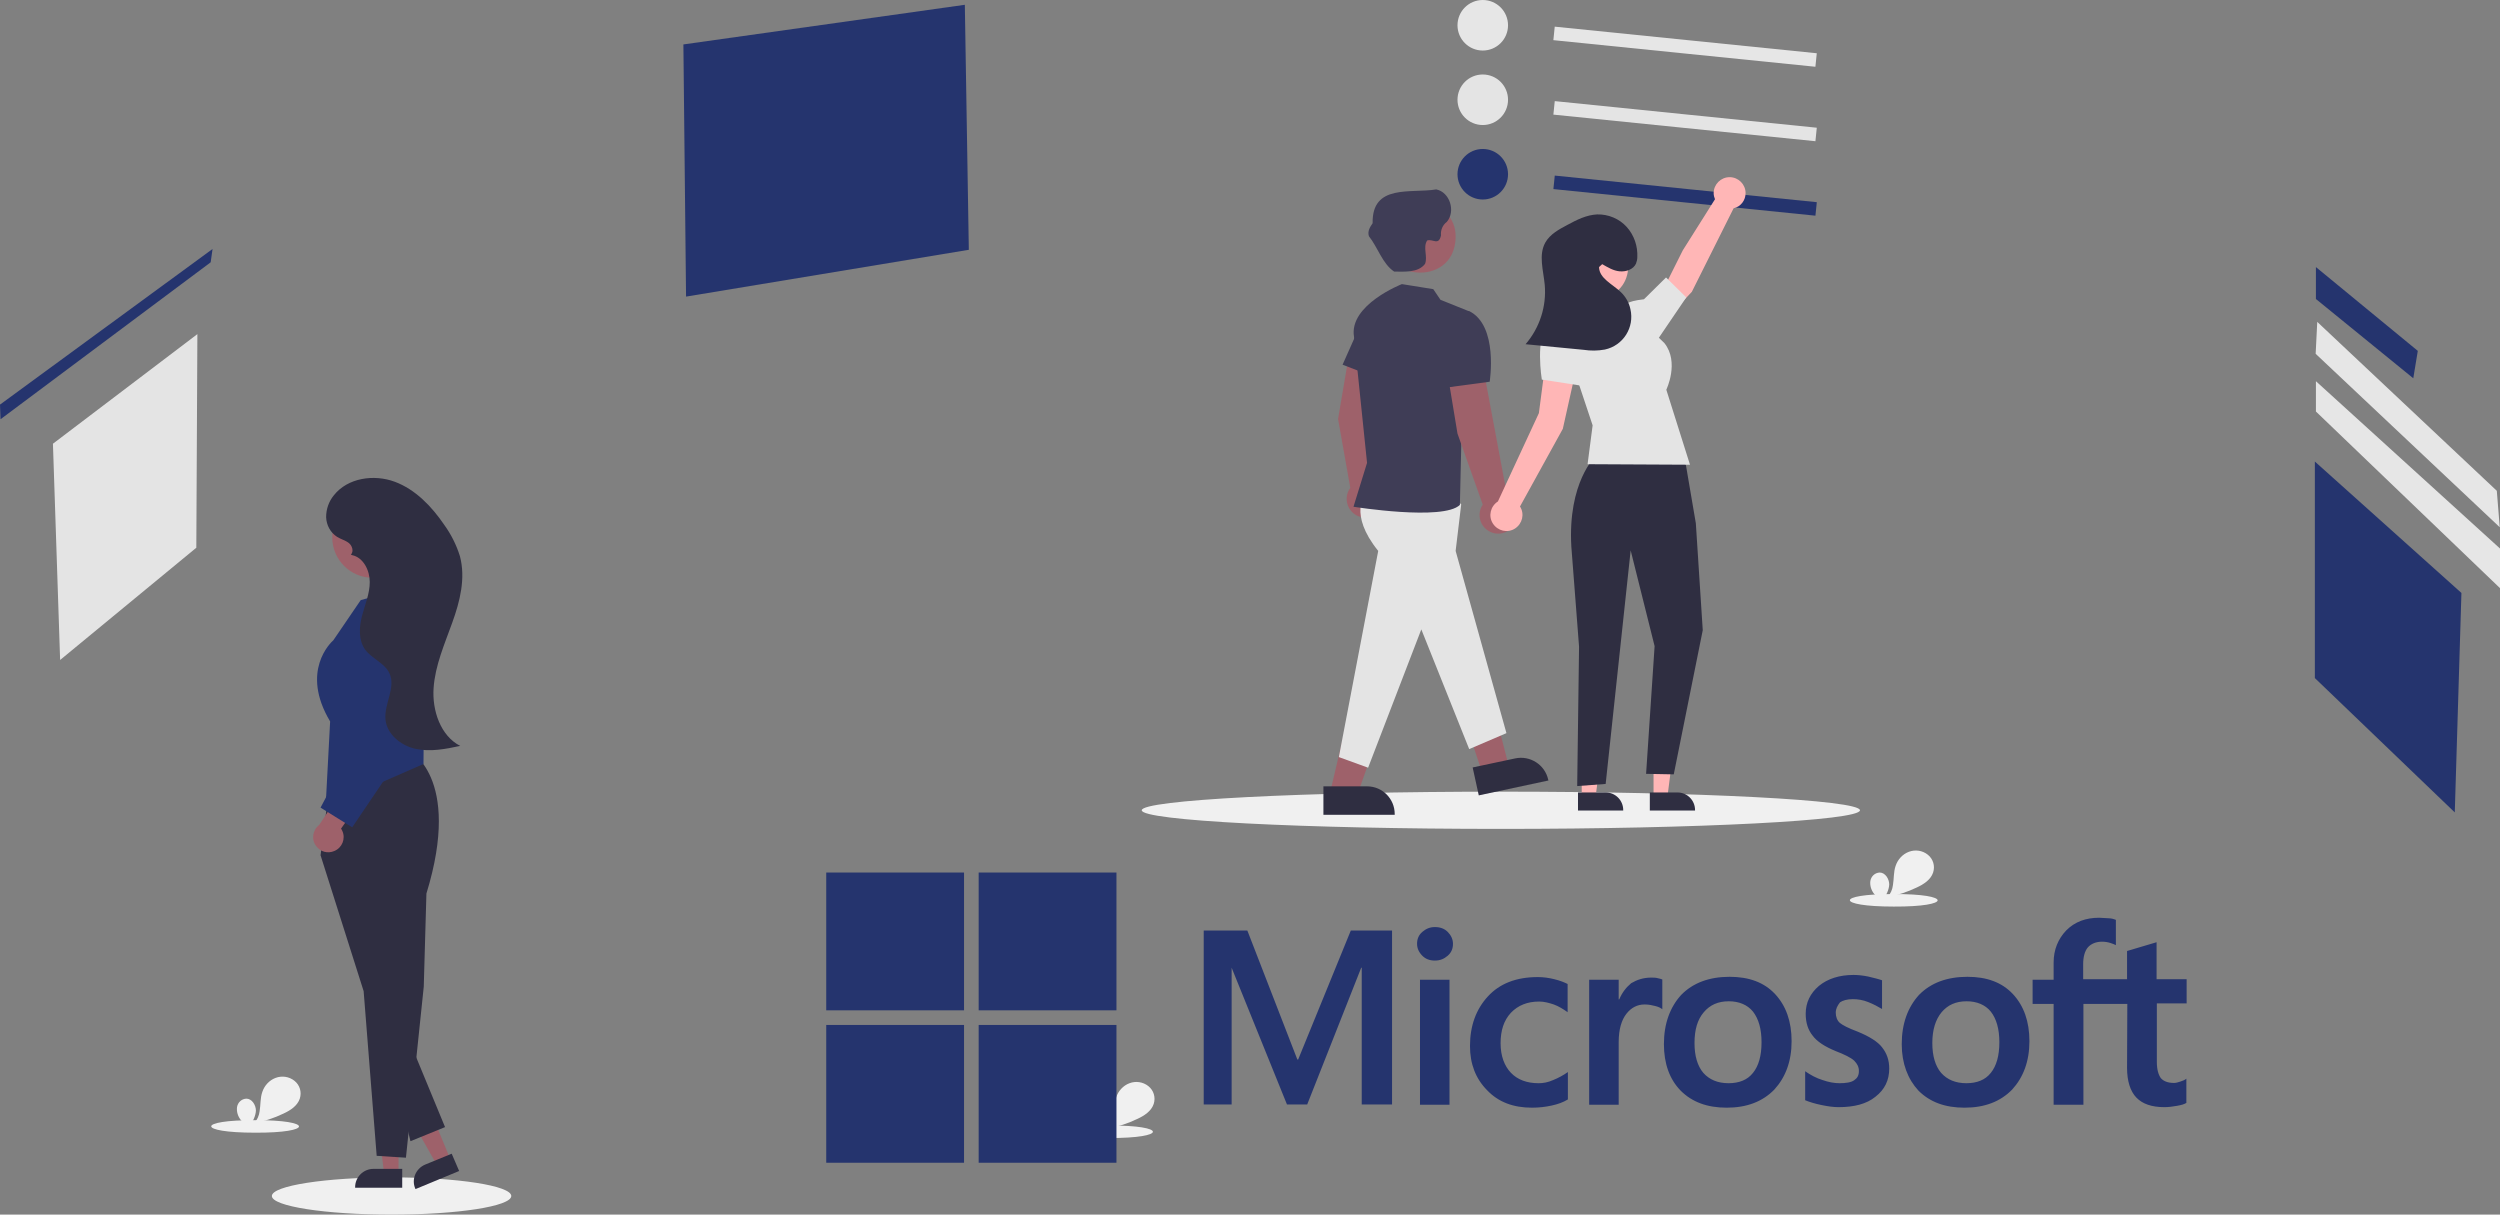 <svg xmlns="http://www.w3.org/2000/svg" xmlns:xlink="http://www.w3.org/1999/xlink" id="Layer_1" x="0px" y="0px" viewBox="0 0 939.8 456.6" style="enable-background:new 0 0 939.8 456.6;" xml:space="preserve"><rect x="0" y="0" width="939.8" height="456.6" fill="#808080" stroke="none"/><style type="text/css">	.st0{fill:#F0F0F0;}	.st1{fill:#E6E6E6;}	.st2{fill:#E4E4E4;}	.st3{fill:#25346E;}	.st4{fill:#9E616A;}	.st5{fill:#2F2E41;}	.st6{fill:#3F3D56;}	.st7{fill:#FFB6B6;}</style><ellipse class="st0" cx="564.2" cy="304.6" rx="135" ry="7"></ellipse><ellipse class="st0" cx="147.2" cy="449.6" rx="45" ry="7"></ellipse><rect x="631.1" y="-31.9" transform="matrix(0.101 -0.995 0.995 0.101 551.94 646.263)" class="st1" width="5.1" height="99"></rect><circle class="st1" cx="557.4" cy="9.5" r="9.5"></circle><rect x="631.1" y="-3.9" transform="matrix(0.101 -0.995 0.995 0.101 524.086 671.427)" class="st2" width="5.1" height="99"></rect><circle class="st2" cx="557.4" cy="37.5" r="9.5"></circle><rect x="631.1" y="24.1" transform="matrix(0.101 -0.995 0.995 0.101 496.231 696.592)" class="st3" width="5.1" height="99"></rect><circle class="st3" cx="557.4" cy="65.5" r="9.5"></circle><polygon class="st2" points="19.9,166.8 74.2,125.6 73.8,205.9 22.6,248.1 "></polygon><polygon class="st3" points="256.9,16.7 362.7,1.8 364.2,93.9 257.9,111.5 "></polygon><polygon class="st3" points="870.2,173.5 870.2,254.9 922.8,305.4 925.3,222.9 "></polygon><g id="f1012d9b-0a3f-4e62-89ec-f75ec41b1f18">	<path id="f1db56c4-d40a-4b97-925d-862f8518bc4b-932" class="st3" d="M870.6,100.4v12l36.6,29.8l1.7-10.3L870.6,100.4z"></path></g><path id="a03c9d69-04e1-44a9-b627-9efaf6e70c5d-933" class="st1" d="M871.1,121l-0.6,12l69.2,65.2l-1.1-13.7L871.1,121z"></path><path id="f49e7db1-285b-4bca-9b97-2387afac8e22-934" class="st1" d="M870.6,143.3v11.4l69.2,66.4v-14.9L870.6,143.3z"></path><polygon class="st4" points="149.8,441.2 144.4,441.2 141.8,420.1 149.9,420.1 "></polygon><path class="st5" d="M151.2,446.5h-17.7v-0.2c0-3.8,3.1-6.9,6.9-6.9l0,0h10.8V446.5z"></path><polygon class="st4" points="169.3,435.8 164.2,437.9 153.7,419.3 161.2,416.2 "></polygon><path class="st5" d="M172.6,440.2l-16.4,6.8l-0.1-0.2c-1.5-3.5,0.2-7.5,3.7-9l0,0l10-4.1L172.6,440.2z"></path><path class="st5" d="M153.5,282c0,0,20.4,9.6,6.8,53.9l-1,35l-6.7,64.3l-11-0.7l-4.9-61.9l-16.2-51.1l3.2-24.7L153.5,282z"></path><path class="st3" d="M122.4,303.3l1.7-32.1c-11.3-18.9,0.3-29.7,1.2-30.5l10.3-15.1l9-2.5c6.3-1.7,12.9,2,14.6,8.3 c0.3,1.1,0.4,2.1,0.4,3.2l-0.4,52.6L122.4,303.3z"></path><polygon class="st5" points="143,381.9 154.3,429 167.3,423.7 149.7,381.1 "></polygon><path class="st4" d="M125.7,319.9c2.9-1.2,4.3-4.6,3-7.5c-0.1-0.3-0.3-0.6-0.5-0.9l11.5-16.3l-9.6-0.5L120,310.1 c-2.5,1.9-3.1,5.5-1.1,8C120.4,320.2,123.2,321,125.7,319.9L125.7,319.9z"></path><polygon class="st3" points="129.7,241.3 134.7,276.8 120.5,303.6 132.4,311 152.9,280.7 144.3,237.8 "></polygon><ellipse id="aaba450f-0f04-490f-b553-501192395cc8" class="st4" cx="140.1" cy="202" rx="15.2" ry="15.2"></ellipse><path class="st5" d="M163,258.6c0.6-8.5,4.1-16.4,7-24.5c2.9-8,5.1-16.7,2.9-25c-1.3-4.2-3.3-8.2-5.9-11.8 c-4.7-6.9-10.8-13.3-18.6-16.2s-17.7-1.5-22.9,5.1c-1.9,2.3-2.9,5.2-2.9,8.2c0.1,3,1.6,5.8,4.1,7.4c1.4,0.9,3.1,1.3,4.4,2.3 s2,3.2,0.8,4.4l0.5,0.2c4.2,0.9,6.6,5.7,6.6,10.1s-1.8,8.5-2.9,12.7c-1.1,4.2-1.4,9,1.1,12.6c2.5,3.5,7.4,5.1,9.2,9 c2.5,5.3-2,11.4-1.5,17.3c0.5,5.6,5.8,9.9,11.3,11.1s11.3,0.1,16.8-1.1C165.6,276.6,162.4,267.1,163,258.6z"></path><path class="st4" d="M514.6,180.7l0.7-24.7l-3.3-22.9l-4.9,0.3l-4.1,24.1l4.6,25.9c-2.3,3.1-1.6,7.5,1.5,9.8s7.5,1.6,9.8-1.5 c2.3-3.1,1.6-7.5-1.5-9.8C516.5,181.3,515.6,180.9,514.6,180.7L514.6,180.7z"></path><polygon class="st4" points="514,238.6 500.2,297.1 510.6,297.8 530.5,241.2 "></polygon><polygon class="st4" points="538.6,234.8 557.6,291.7 566.9,286.9 552.2,229.6 "></polygon><path class="st2" d="M513.3,185.7c0,0-6.6,7.3,4.8,21.4l-14.8,77.5l11,4l20-52l18,45l14-6l-19.1-68.5l2.1-17.5l-5.3-4.9L513.3,185.7 z"></path><path class="st6" d="M527,106.8c0,0-20,7.8-18,19.8l4.9,47.4l-5.1,16.5c0,0,33.8,5.4,40-0.7l1.2-52.2l2.2-20.6l-10.7-4.3l-2.7-4 L527,106.8z"></path><polygon class="st6" points="512,120.7 504.7,137.1 515.6,141.3 "></polygon><path class="st4" d="M566.8,187.6l-8.8-47l-14-1.2l3.9,23.6l9.5,26.7c-2.2,3.2-1.3,7.6,1.9,9.7c3.2,2.2,7.6,1.3,9.7-1.9 c2.2-3.2,1.3-7.6-1.9-9.7C567,187.7,566.9,187.6,566.8,187.6L566.8,187.6z"></path><path class="st6" d="M536.3,122.7l8.1,22.9l15.6-2.1c0,0,3.4-21.2-7.8-26.6L536.3,122.7z"></path><path id="aadf75e6-ac14-4c0d-b07b-d38ba10ebdab-935" class="st4" d="M547.2,89.3c-0.4,19.6-30.7,16.3-26.6-3 C523.7,70.9,547.6,73.6,547.2,89.3z"></path><path id="e2c3cfee-80d7-4301-b109-7608295bf7e0-936" class="st6" d="M539.9,71.2c-9.5,1.6-24.2-2.2-23.9,12.7c-1,1.5-2,3-1.4,4.9 c3.3,4.1,5.1,10.4,9.5,13.3c3.9,0,9,0.5,11.6-2.9c1.1-2.8-0.9-6.2,0.8-8.8c2.2-0.7,4.3,2.1,5.2-1.9c-0.2-2,0.6-3.9,2.2-5.1 C547.3,79.4,545,72.2,539.9,71.2z"></path><path class="st5" d="M497.5,295.6h16.4l0,0c5.8,0,10.4,4.7,10.4,10.4v0.3h-26.8L497.5,295.6z"></path><path class="st5" d="M553.6,288.5l16-3.4l0,0c5.6-1.2,11.2,2.4,12.4,8l0.1,0.3l-26.2,5.6L553.6,288.5z"></path><polygon class="st7" points="621.6,299.7 626.8,299.7 629.4,279.3 621.6,279.3 "></polygon><path class="st5" d="M620.2,297.9h10.4l0,0c3.7,0,6.6,3,6.6,6.6v0.2h-17V297.9z"></path><polygon class="st7" points="594.6,299.7 599.8,299.7 602.4,279.3 594.6,279.3 "></polygon><path class="st5" d="M593.2,297.9h10.4l0,0c3.7,0,6.6,3,6.6,6.6v0.2h-17V297.9z"></path><path class="st7" d="M656.2,72.6c0-3.3-2.7-6-6-6s-6,2.7-6,6c0,0.8,0.2,1.6,0.5,2.3l-12.1,19.2l-7.6,15.2l6.2,5.5l4.8-5.1l15.7-31.4 C654.4,77.7,656.2,75.3,656.2,72.6z"></path><path class="st7" d="M593.2,135.6l-11.9-1.8l-2.8,21.5l-15.4,33.2c-2.8,1.8-3.7,5.5-1.9,8.3s5.5,3.7,8.3,1.9s3.7-5.5,1.9-8.3 l16.1-29.2L593.2,135.6z"></path><path class="st5" d="M599.8,171.5c0,0-10.5,9.7-9.1,34l2.9,37.6l-0.7,52.4l10.7-0.8l9.4-87.8l9,36l-3.2,48l10.4,0.2l10.9-54.2 l-2.6-40.2l-4.3-25.2L599.8,171.5L599.8,171.5z"></path><path class="st2" d="M611,114.8l-25,7l12.7,38.1l-1.9,14.6l38.5,0.2l-8.9-28.2c0,0,5-10.3-0.7-17.5L611,114.8z"></path><path class="st2" d="M608,120.8l3-6c0,0-0.1-1.5,7-2.3l8.3-8.2l7.6,7.5l-12.9,19L608,120.8z"></path><path class="st2" d="M596,126.8c0,0-9-10-14-5s-2.4,20.9-2.4,20.9l15.6,2.4L596,126.8z"></path><path id="bf97ead5-a8ed-4eb0-acc5-869eed05cf08-937" class="st7" d="M600.6,88.4c15.3,0.1,15.3,23.4,0,23.4 C585.3,111.7,585.3,88.4,600.6,88.4z"></path><path class="st5" d="M602.3,99.3c2.1,1.2,4.2,2.5,6.6,2.7s5.1-0.7,6.1-2.9c0.3-0.8,0.5-1.6,0.5-2.4c0.2-4.2-1.2-8.3-4-11.4 s-6.9-4.8-11.1-4.7c-4,0.2-7.6,2-11.1,3.9c-3.2,1.7-6.6,3.5-8.4,6.7c-2.6,4.7-0.7,10.5-0.2,15.9c0.7,8.1-1.9,16.1-7.2,22.3l21.8,2.1 c2.6,0.4,5.3,0.4,8-0.1c6.9-1.5,11.2-8.3,9.6-15.2c-0.5-2.4-1.8-4.7-3.6-6.4c-3.1-3-8.1-5.1-8.2-9.4"></path><polygon class="st3" points="0,152.1 79.9,93.6 79.2,98.6 0.2,157.6 "></polygon><path id="e675ae52-c925-4d34-8b81-f405477c3ca7-938" class="st0" d="M416.9,423.1c22-0.1,22,4.8,0,4.7 C394.9,427.8,394.9,423,416.9,423.1z"></path><path id="e3c5ec81-3296-48b2-bdc0-fdf32bb949c4-939" class="st0" d="M95.9,421.1c22-0.1,22,4.8,0,4.7 C73.9,425.8,73.9,421,95.9,421.1z"></path><path id="a417f11e-12d9-4890-9c52-a0b47cfebf3d-940" class="st0" d="M711.9,336.1c22-0.1,22,4.8,0,4.7 C689.9,340.8,689.9,336,711.9,336.1z"></path><path class="st0" d="M710.2,332.5c0-2.1-1.5-4.5-3.6-4.5c-1.8,0.1-3.2,1.4-3.5,3.2c-0.2,1.7,0.3,3.4,1.4,4.8 c1.1,1.3,2.4,2.4,3.8,3.4l0.4-1.4c-0.3,0.2-0.5,0.3-0.8,0.4C709,336.6,710.1,334.6,710.2,332.5z"></path><path class="st0" d="M708.7,338c0.3-0.2,0.6-0.5,0.9-0.7c-0.2,0-0.5,0.1-0.7,0.2L708.7,338z"></path><path class="st0" d="M724.7,321.3c-2-1.6-4.7-2-7.1-1.1c-2.4,0.9-4.2,2.9-5,5.3c-0.8,2.3-0.6,4.8-1,7.2c-0.2,1.7-0.9,3.3-2.1,4.6 c3.8-0.8,7.6-2,11.1-3.7c2.6-1.2,5.2-2.9,6.1-5.6C727.5,325.5,726.7,322.9,724.7,321.3z"></path><path class="st0" d="M417.2,419.5c0-2.1-1.5-4.5-3.6-4.5c-1.8,0.1-3.2,1.4-3.5,3.2c-0.2,1.7,0.3,3.4,1.4,4.8 c1.1,1.3,2.4,2.4,3.8,3.4l0.4-1.4c-0.3,0.2-0.5,0.3-0.8,0.4C416,423.6,417.1,421.6,417.2,419.5z"></path><path class="st0" d="M415.7,425c0.3-0.2,0.6-0.5,0.9-0.7c-0.2,0-0.5,0.1-0.7,0.2L415.7,425z"></path><path class="st0" d="M431.7,408.3c-2-1.6-4.7-2-7.1-1.1s-4.2,2.9-5,5.3c-0.8,2.3-0.6,4.8-1,7.2c-0.2,1.7-0.9,3.3-2.1,4.6 c3.8-0.8,7.6-2,11.1-3.7c2.6-1.2,5.2-2.9,6.1-5.6C434.5,412.5,433.7,409.9,431.7,408.3z"></path><path class="st0" d="M96.2,417.5c0-2.1-1.5-4.5-3.6-4.5c-1.8,0.1-3.2,1.4-3.5,3.2c-0.2,1.7,0.3,3.4,1.4,4.8c1.1,1.3,2.4,2.4,3.8,3.4 l0.4-1.4c-0.3,0.2-0.5,0.3-0.8,0.4C95,421.6,96.1,419.6,96.2,417.5z"></path><path class="st0" d="M94.7,423c0.3-0.2,0.6-0.5,0.9-0.7c-0.2,0-0.5,0.1-0.7,0.2L94.7,423z"></path><path class="st0" d="M110.7,406.3c-2-1.6-4.7-2-7.1-1.1s-4.2,2.9-5,5.3c-0.8,2.3-0.6,4.8-1,7.2c-0.2,1.7-0.9,3.3-2.1,4.6 c3.8-0.8,7.6-2,11.1-3.7c2.6-1.2,5.2-2.9,6.1-5.6C113.5,410.5,112.7,407.9,110.7,406.3z"></path><path class="st3" d="M523.3,349.8v65.4h-11.4v-51.4h-0.2l-20.3,51.4h-7.6l-20.8-51.4H463v51.4h-10.5v-65.4h16.4l18.8,48.5h0.3 l19.8-48.5H523.3z M532.7,354.8c0-1.8,0.6-3.3,2-4.5c1.4-1.2,2.9-1.8,4.7-1.8c2,0,3.6,0.6,4.8,1.8c1.2,1.2,2,2.7,2,4.5 c0,1.8-0.6,3.3-2,4.5c-1.4,1.2-2.9,1.8-4.8,1.8c-2,0-3.5-0.6-4.7-1.8C533.4,358,532.7,356.5,532.7,354.8z M544.9,368.3v47h-11.1v-47 H544.9z M578.4,407.2c1.7,0,3.5-0.3,5.5-1.2c2-0.8,3.8-1.8,5.5-3v10.3c-1.8,1.1-3.8,1.8-6.1,2.3c-2.3,0.5-4.7,0.8-7.4,0.8 c-7,0-12.6-2.1-16.8-6.5c-4.4-4.4-6.5-10-6.5-16.7c0-7.6,2.3-13.8,6.7-18.6c4.4-4.8,10.6-7.3,18.8-7.3c2.1,0,4.2,0.3,6.2,0.8 c2.1,0.5,3.8,1.2,5,1.8v10.6c-1.7-1.2-3.5-2.3-5.2-2.9c-1.8-0.6-3.6-1.1-5.5-1.1c-4.4,0-7.9,1.4-10.6,4.2c-2.7,2.9-3.9,6.7-3.9,11.5 c0,4.7,1.4,8.5,3.9,11.1C570.5,405.9,574,407.2,578.4,407.2z M620.7,367.5c0.9,0,1.7,0,2.4,0.2c0.8,0.2,1.4,0.3,1.8,0.5v11.2 c-0.6-0.5-1.4-0.9-2.6-1.2c-1.2-0.3-2.4-0.6-4.1-0.6c-2.7,0-5,1.2-6.8,3.5c-1.8,2.3-2.9,5.8-2.9,10.6v23.6h-11.1v-47h11.1v7.4h0.2 c1.1-2.6,2.6-4.5,4.5-6.1C615.4,368.3,617.8,367.5,620.7,367.5z M625.5,392.5c0-7.7,2.3-13.9,6.5-18.5c4.4-4.5,10.5-6.8,18.2-6.8 c7.3,0,13,2.1,17.1,6.5c4.1,4.4,6.2,10.3,6.2,17.7c0,7.6-2.3,13.6-6.5,18.2c-4.4,4.5-10.3,6.8-17.9,6.8c-7.3,0-13-2.1-17.3-6.4 C627.6,405.7,625.5,399.8,625.5,392.5z M637,392.1c0,4.8,1.1,8.6,3.3,11.2c2.3,2.6,5.5,3.9,9.5,3.9c3.9,0,7.1-1.2,9.2-3.9 c2.1-2.6,3.2-6.4,3.2-11.5c0-5-1.1-8.8-3.2-11.5c-2.1-2.6-5.3-3.9-9.1-3.9c-4.1,0-7.1,1.4-9.4,4.1C638.1,383.3,637,387.1,637,392.1z  M690.1,380.7c0,1.5,0.5,2.9,1.5,3.8c1.1,0.9,3.2,2,6.7,3.3c4.4,1.8,7.6,3.8,9.2,5.9c1.8,2.3,2.7,4.8,2.7,8c0,4.4-1.7,7.9-5.2,10.6 c-3.3,2.7-8,3.9-13.8,3.9c-2,0-4.1-0.3-6.5-0.8c-2.4-0.5-4.4-1.1-6.1-1.8v-10.9c2,1.4,4.2,2.6,6.5,3.3c2.3,0.8,4.4,1.2,6.4,1.2 c2.4,0,4.4-0.3,5.5-1.1c1.2-0.8,1.8-1.8,1.8-3.5c0-1.5-0.6-2.7-1.8-3.9c-1.2-1.1-3.6-2.3-7-3.6c-4.1-1.7-7-3.6-8.6-5.8 c-1.7-2.1-2.6-4.8-2.6-8.2c0-4.2,1.7-7.7,5-10.5c3.3-2.7,7.7-4.1,13-4.1c1.7,0,3.5,0.2,5.5,0.6c2,0.5,3.8,0.9,5.2,1.4v10.8 c-1.5-0.9-3.2-1.8-5.2-2.6c-2-0.8-3.9-1.1-5.8-1.1c-2.1,0-3.8,0.5-4.8,1.2C690.7,378.1,690.1,379.2,690.1,380.7z M714.9,392.5 c0-7.7,2.3-13.9,6.5-18.5c4.4-4.5,10.5-6.8,18.2-6.8c7.3,0,13,2.1,17.1,6.5c4.1,4.4,6.2,10.3,6.2,17.7c0,7.6-2.3,13.6-6.5,18.2 c-4.4,4.5-10.3,6.8-17.9,6.8c-7.3,0-13-2.1-17.3-6.4C717.2,405.7,714.9,399.8,714.9,392.5z M726.4,392.1c0,4.8,1.1,8.6,3.3,11.2 c2.3,2.6,5.5,3.9,9.5,3.9c3.9,0,7.1-1.2,9.2-3.9c2.1-2.6,3.2-6.4,3.2-11.5c0-5-1.1-8.8-3.2-11.5c-2.1-2.6-5.3-3.9-9.1-3.9 c-4.1,0-7.1,1.4-9.4,4.1C727.6,383.3,726.4,387.1,726.4,392.1z M799.7,377.4h-16.5v37.9H772v-37.9h-7.9v-9.1h7.9v-6.5 c0-4.8,1.7-8.9,4.8-12.1c3.2-3.2,7.3-4.7,12.3-4.7c1.4,0,2.6,0.2,3.6,0.2s2,0.3,2.7,0.6v9.5c-0.3-0.2-1.1-0.5-2-0.8 c-0.9-0.3-2-0.5-3.2-0.5c-2.3,0-4.1,0.8-5.3,2.1c-1.2,1.4-1.8,3.6-1.8,6.4v5.6h16.5v-10.6l11.1-3.3v13.9H822v9.1h-11.2v22 c0,2.9,0.6,4.8,1.5,6.1c1.1,1.2,2.7,1.8,5,1.8c0.6,0,1.4-0.2,2.3-0.5c0.9-0.3,1.7-0.6,2.3-1.1v9.1c-0.8,0.5-1.8,0.8-3.5,1.1 s-3.2,0.5-4.8,0.5c-4.7,0-8.2-1.2-10.5-3.6s-3.5-6.2-3.5-11.2L799.7,377.4L799.7,377.4z"></path><g>	<rect x="310.6" y="328" class="st3" width="51.8" height="51.8"></rect>	<rect x="367.9" y="328" class="st3" width="51.8" height="51.8"></rect>	<rect x="310.6" y="385.3" class="st3" width="51.8" height="51.8"></rect>	<rect x="367.9" y="385.3" class="st3" width="51.8" height="51.8"></rect></g></svg>